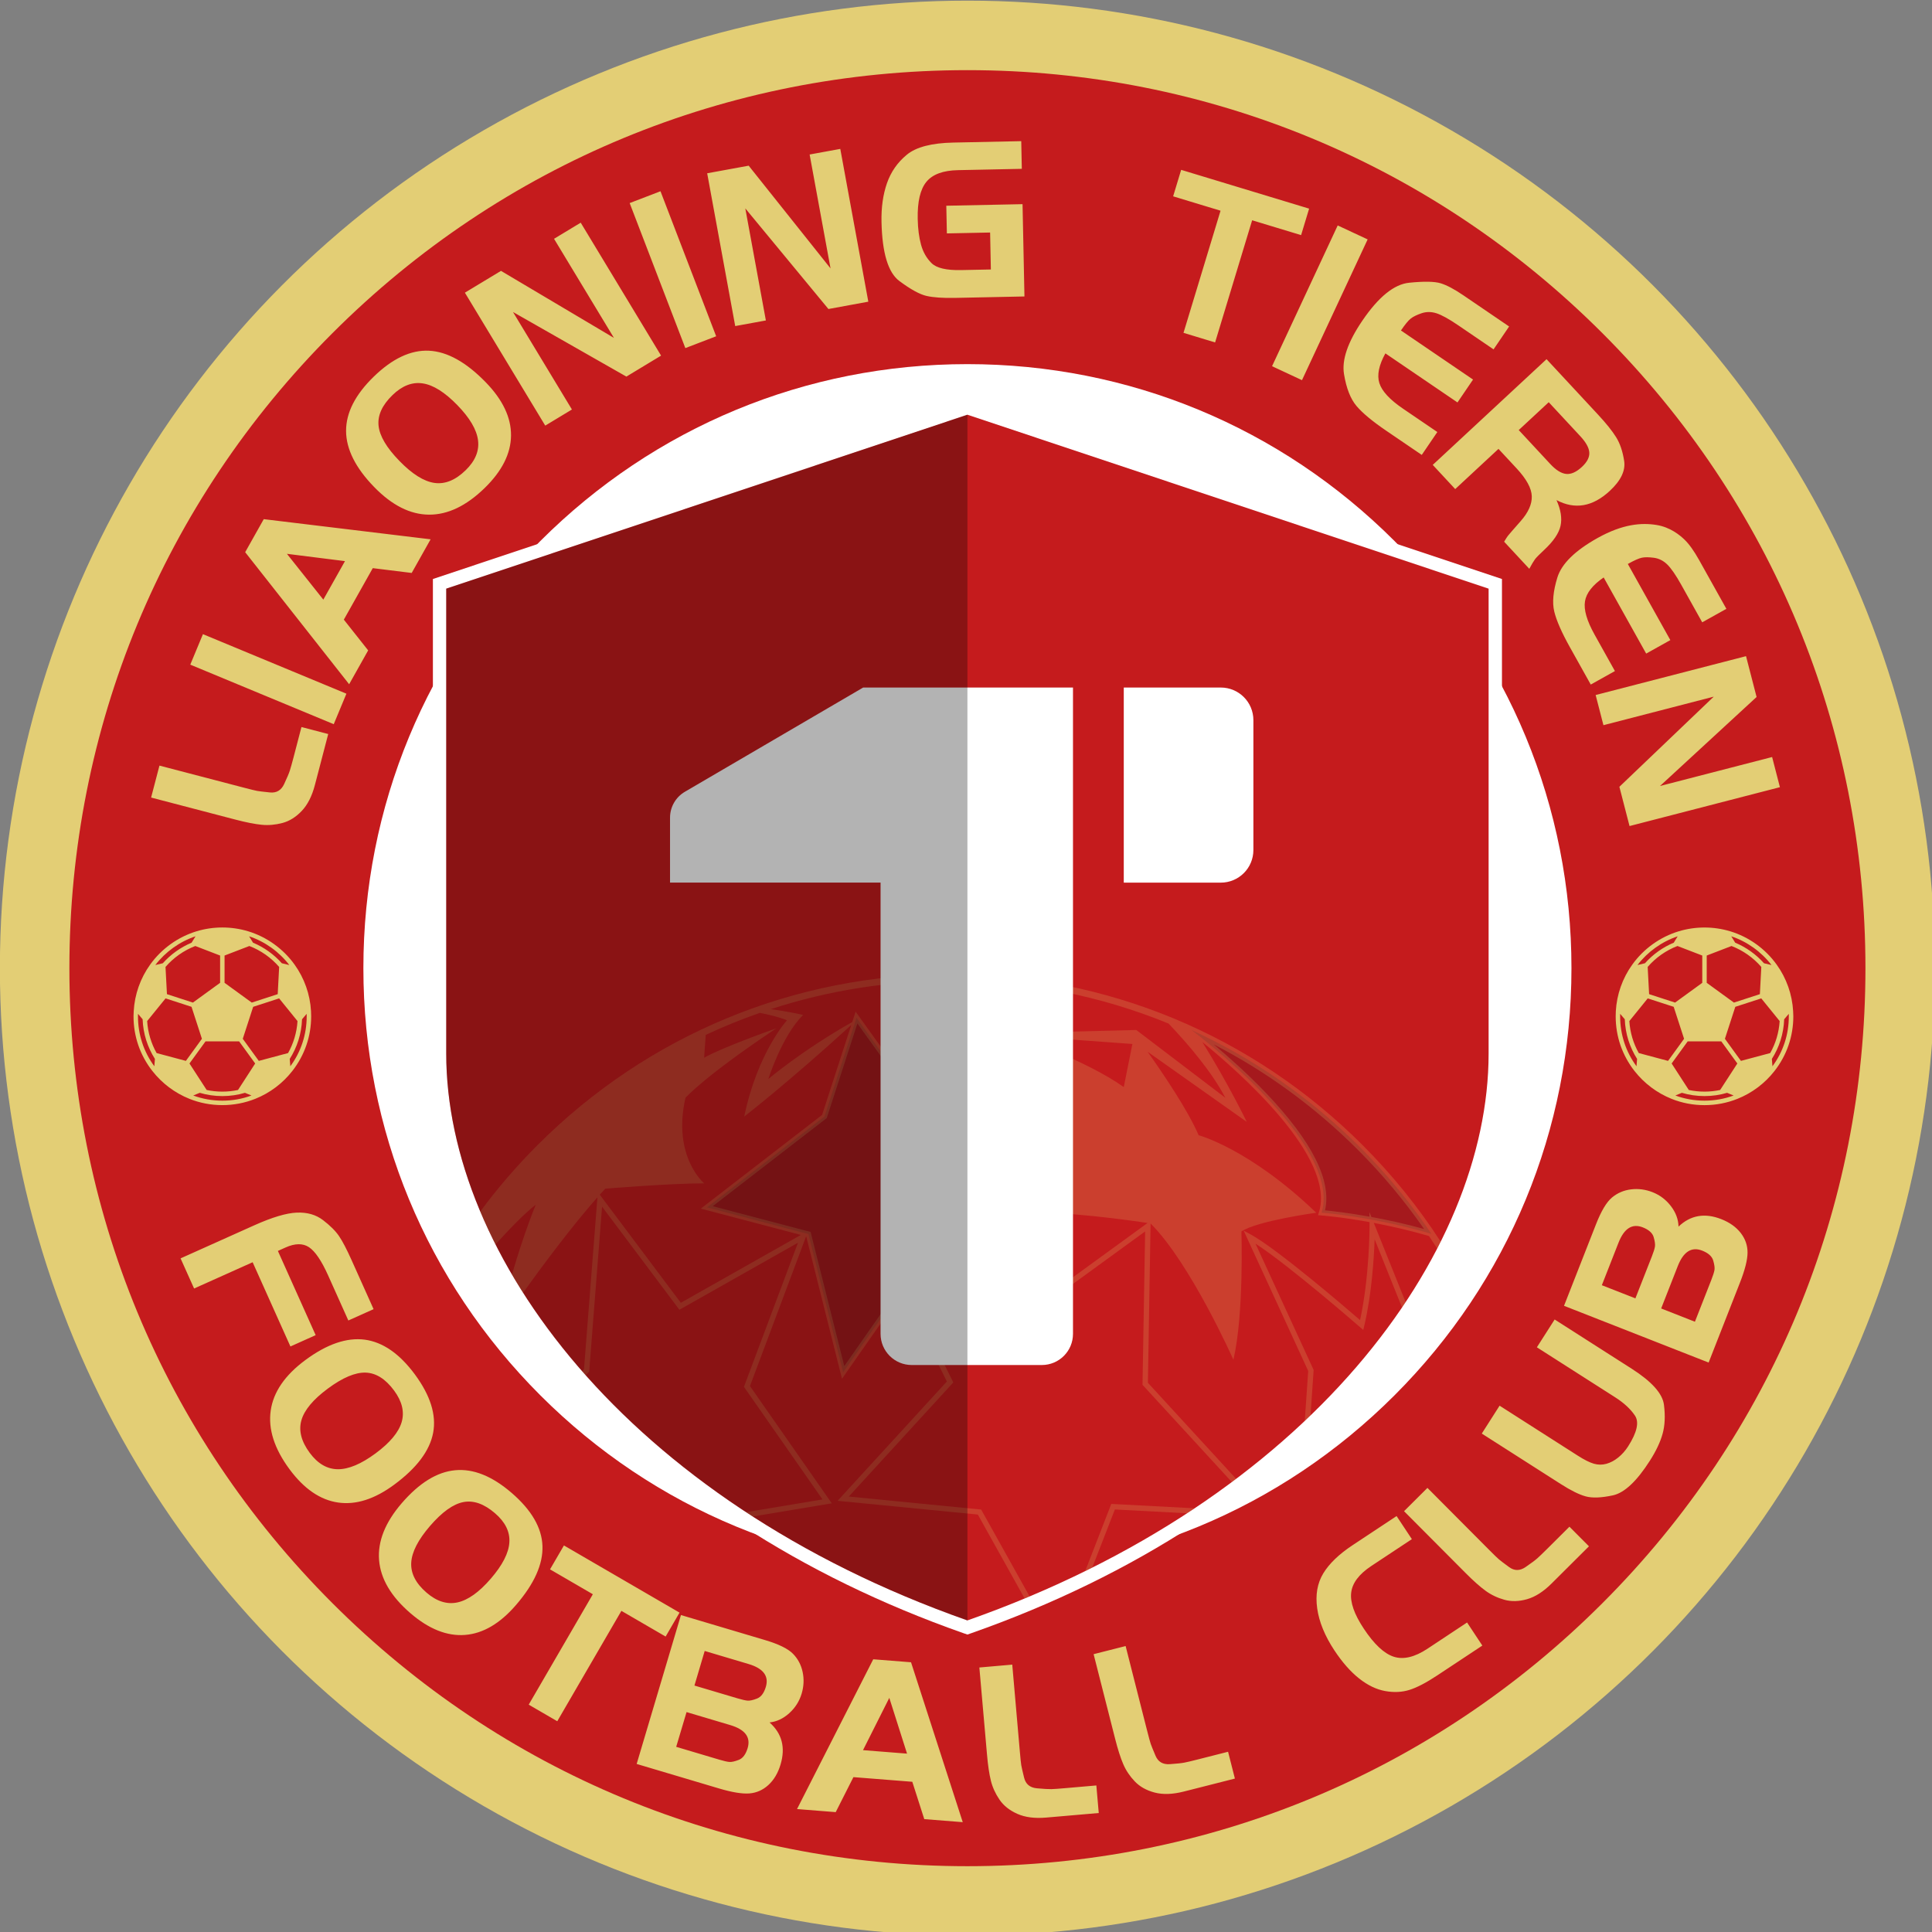 <svg xmlns="http://www.w3.org/2000/svg" width="316.228" height="316.228" viewBox="0 0 185.208 185.208" xml:space="preserve"><rect x="0" y="0" width="185.208" height="185.208" fill="#808080" stroke="none"/><g transform="translate(-8.69 -63.195)"><g transform="translate(14.572 23.591) scale(.265)"><g transform="translate(-72.234 99.683)"><g><circle style="fill:#e3ce75" cx="400" cy="400" r="350"/><path style="fill:#c51b1d" d="m 400,724.86 c -86.77,0 -168.35,-33.79 -229.71,-95.15 C 108.93,568.35 75.14,486.77 75.14,400 c 0,-86.77 33.79,-168.35 95.15,-229.71 61.36,-61.36 142.94,-95.15 229.71,-95.15 86.77,0 168.35,33.79 229.71,95.15 61.36,61.36 95.15,142.94 95.15,229.71 0,86.77 -33.79,168.35 -95.15,229.71 -61.36,61.36 -142.94,95.15 -229.71,95.15 z"/><path style="fill:#fff" d="m 400,618.51 c -58.37,0 -113.24,-22.73 -154.51,-64 -41.27,-41.27 -64,-96.14 -64,-154.51 0,-58.37 22.73,-113.24 64,-154.51 41.27,-41.27 96.14,-64 154.51,-64 58.37,0 113.24,22.73 154.51,64 41.27,41.27 64,96.14 64,154.51 0,58.37 -22.73,113.24 -64,154.51 -41.27,41.27 -96.14,64 -154.51,64 z"/></g><g><path style="fill:#fff" d="M 398.4,640.51 C 339.67,619.84 290.31,587.67 255.67,547.46 224.05,510.76 206.64,469.36 206.64,430.89 V 259.22 L 400,194.69 593.37,259.22 v 171.66 c 0,38.47 -17.41,79.87 -49.03,116.57 -34.64,40.21 -84,72.39 -142.74,93.05 l -1.6,0.56 z"/><path style="fill:#c51b1d" d="m 400,199.79 -188.54,62.92 c 0,0 0,95.61 0,168.18 0,72.57 64.78,161.51 188.54,205.06 123.76,-43.55 188.54,-132.5 188.54,-205.06 0,-72.56 0,-168.18 0,-168.18 z"/><g><g style="opacity:.4"><path style="fill:#76171d" d="M342.47 496.2 355.04 546.24 379.17 511.73 414.96 533.92 406.76 482.98 436.71 459.6 383.68 451.02 359.88 417.89 348.27 453.66 305.73 486.53zM567.85 496.12c-.28-.43-.56-.84-.85-1.26-20.62-30.15-48.9-54.64-82.05-70.66-1.3-.63-2.61-1.25-3.93-1.85.86.64 54.76 41.17 47.09 66.1 0 .02 18.23 1.32 39.74 7.67z"/></g><g style="opacity:.2"><path style="fill:#e3ce75" d="m 442.6,618.12 c 0.86,-0.43 1.71,-0.84 2.56,-1.28 l 8.18,-21.02 26.11,1.37 c 0.91,-0.6 1.82,-1.19 2.72,-1.8 l -30.13,-1.59 z"/><path style="fill:#e3ce75" d="m 569.94,501.43 c 0.44,-0.83 0.85,-1.66 1.27,-2.49 -8.06,-12.48 -17.52,-24.2 -28.28,-34.96 -39.86,-39.85 -92.85,-61.8 -149.21,-61.8 -56.36,0 -109.35,21.95 -149.21,61.8 -7.56,7.56 -14.47,15.6 -20.73,24.04 0.19,0.45 0.38,0.9 0.58,1.34 0,0 0,0.01 -0.01,0.01 0.08,0.18 0.16,0.35 0.24,0.53 0.1,0.24 0.2,0.47 0.3,0.71 0,0 0.01,-0.01 0.01,-0.01 1.36,3.11 2.82,6.22 4.39,9.32 4.83,-5.34 10.67,-11.42 14.56,-14.34 -0.16,0.42 -4.22,10.12 -8.6,25.25 1.29,2.19 2.63,4.38 4.01,6.56 7.37,-10.23 18.01,-24.49 26.9,-34.5 l -4.86,62.19 -0.68,0.7 c 0.43,0.48 0.85,0.97 1.29,1.45 l 1.02,-1.04 0.24,-0.25 4.66,-59.67 27.98,37.3 42.9,-24.25 -19.55,52.13 28.42,40.73 -27.64,4.61 c 0.79,0.52 1.6,1.04 2.4,1.57 l 28.59,-4.77 -29.6,-42.42 20.32,-54.19 0.03,0.01 12.95,51.53 21.89,-31.31 16.05,32.31 -39.53,43.16 50.73,4.97 16.93,30.37 c 0.61,-0.25 1.21,-0.5 1.8,-0.75 l -17.53,-31.43 -47.89,-4.7 37.81,-41.28 -17.1,-34.46 1.66,-2.37 36.81,22.83 -2.23,-13.87 8.86,3.35 41.4,-30.11 -0.95,55.49 32.32,35.19 c 0.52,-0.38 1.04,-0.77 1.56,-1.16 l -31.93,-34.77 0.97,-57.63 c 14.5,14.51 29.96,49.3 29.96,49.3 3.87,-16.44 2.9,-46.41 2.9,-46.41 5.8,-3.87 27.07,-6.77 27.07,-6.77 -24.17,-23.2 -42.54,-28.04 -42.54,-28.04 -3.87,-9.02 -12.88,-22.33 -18.47,-30.2 l 35.87,25.37 c 0,0 -6.57,-13.65 -16.06,-28.88 12.89,10.46 48.35,41.5 42.2,61.48 l -0.36,1.16 1.22,0.09 c 0.13,0.01 7.11,0.54 17.41,2.41 l 0.01,1.46 c 0,0.19 0.01,18.21 -3.43,33.98 -5.8,-5.02 -30.05,-25.78 -39.55,-30.97 l -2.56,-1.39 23.35,50.77 -1.25,18.12 c 0.7,-0.66 1.39,-1.31 2.08,-1.98 l 1.14,-16.5 -21.03,-45.7 c 12.07,7.81 37.5,29.93 37.77,30.18 l 1.21,1.05 0.37,-1.56 c 2.7,-11.46 3.5,-24.43 3.74,-31.25 l 9.92,24.71 c 0.44,-0.65 0.88,-1.3 1.31,-1.94 l -11.53,-28.69 c 5.88,1.11 12.73,2.64 19.96,4.74 0.99,1.49 2,3.01 2.97,4.54 z M 296.32,521.05 267,481.94 c 0.68,-0.75 1.34,-1.48 2,-2.17 0,0 23.2,-1.93 35.77,-1.93 0,0 -11.6,-9.67 -6.77,-30.94 0,0 6.77,-7.73 32.85,-25.13 -0.71,0.24 -19.44,6.84 -26.09,10.63 0,0 0.2,-3.48 0.58,-8.27 6.39,-2.99 12.93,-5.65 19.59,-7.97 3.71,0.75 7.38,1.66 9.8,2.7 0,0 -10.64,11.6 -15.47,34.81 0,0 15.83,-12.21 38.73,-33.13 l -10.56,32.55 -43.86,33.89 36.19,9.52 z m 117.34,10.93 -34.76,-21.56 -2.11,3.02 -1.27,1.81 -20.06,28.7 -12.19,-48.54 -0.95,-0.25 0.05,-0.14 -0.18,0.11 -34.31,-9.03 40.98,-31.67 0.24,-0.18 11.1,-34.25 22.92,31.91 51.24,8.3 -28.65,22.36 5.85,36.43 0.36,2.2 z m 8.92,-8.83 -8.91,-3.36 -5.85,-36.39 30.04,-23.45 -19.97,28.53 c 16.34,-0.86 41.84,2.87 47.28,3.7 z m 38.51,-100.79 -53.06,1.32 51.65,3.74 -3.12,15.59 c -13.54,-9.67 -38.67,-18.37 -38.67,-18.37 11.3,12.17 18.69,30.57 20.07,34.17 l -53.72,-8.71 -24.68,-34.35 -1.21,3.73 c -18.22,10.28 -30.37,20.63 -30.37,20.63 0,0 4.83,-15.47 12.57,-23.2 0,0 -5.06,-1.19 -11.7,-2.08 20.67,-6.74 42.51,-10.24 64.88,-10.24 27.55,0 54.28,5.31 79.03,15.44 7.55,7.95 15.76,17.69 20.55,26.86 z m 85.04,67.64 -0.7,-1.73 0.01,1.61 c -7.83,-1.41 -13.71,-2.04 -16.09,-2.27 2.5,-10.66 -4.62,-24.89 -21.18,-42.29 -6.83,-7.17 -13.97,-13.47 -19.13,-17.78 19.02,9.79 36.62,22.58 52.19,38.15 8.92,8.92 16.92,18.53 23.99,28.67 -6.96,-1.93 -13.5,-3.34 -19.09,-4.36 z"/></g></g><g><path style="fill:#fff" d="M438.19 298.48h-75.9l-64.5 37.71c-3.33 1.95-5.37 5.51-5.37 9.36v23.5h76.16v163.24c0 6.23 5.05 11.27 11.27 11.27h47.07c6.23 0 11.27-5.05 11.27-11.27zM491.66 298.48h-35.1v70.58h35.1c6.51 0 11.79-5.28 11.79-11.79v-47c0-6.51-5.28-11.79-11.79-11.79z"/></g><path style="fill-opacity:.3" d="m 400,199.79 -188.54,62.92 c 0,0 0,95.61 0,168.18 0,72.57 64.78,161.51 188.54,205.06 z"/></g><g><g><path style="fill:#e3ce75" d="m104.7 338.28 3.02-11.56 30.49 7.97c2.55.67 4.18 1.06 4.87 1.19.69.12 2.23.31 4.6.55 2.38.25 4.09-.77 5.15-3.04 1.06-2.27 1.75-3.9 2.06-4.89.32-.99.75-2.54 1.31-4.66l2.89-11.07 9.68 2.53-3.21 12.29-1.62 6.18c-1.05 4.02-2.64 7.14-4.76 9.36-2.12 2.23-4.45 3.68-6.98 4.35-2.53.67-5.03.89-7.49.65-2.47-.24-5.63-.86-9.49-1.87zM170.77 311.74l-51.9-21.54 4.58-11.03 51.9 21.54zM176.34 297.29l-37.61-47.77 6.72-11.95 60.36 7.29-6.84 12.17-14.08-1.74-10.47 18.63 8.8 11.12zm-22.51-47.18 13.17 16.57 7.83-13.93zM185.2 186.06c6.79-6.61 13.48-9.75 20.06-9.42 6.58.33 13.41 4.13 20.48 11.4 6.18 6.35 9.23 12.79 9.16 19.31-.07 6.52-3.26 12.85-9.57 18.99-6.63 6.45-13.34 9.65-20.12 9.6-6.78-.05-13.38-3.38-19.79-9.97-6.77-6.95-10.16-13.72-10.19-20.3-.02-6.58 3.3-13.11 9.97-19.61zm6.81 6.64c-3.74 3.64-5.41 7.32-5.03 11.05.38 3.73 2.9 7.99 7.56 12.77 4.61 4.74 8.83 7.39 12.65 7.94 3.82.55 7.58-.98 11.28-4.57 3.5-3.4 4.99-7.03 4.49-10.88-.5-3.85-3-8.09-7.5-12.71-4.54-4.66-8.7-7.28-12.5-7.84-3.81-.58-7.45.84-10.95 4.24zM235.61 162.63l21.32 35.27-9.65 5.83-29.07-48.09 13.06-7.89 40.86 24.25-21.67-35.85 9.65-5.83 29.07 48.09-12.55 7.59zM297.96 175.69l-20.14-52.46 11.15-4.28 20.14 52.46zM319.65 125.15l7.44 40.54-11.09 2.03-10.14-55.27 15.01-2.75 29.61 37.16-7.56-41.2 11.09-2.03 10.14 55.27-14.43 2.65zM392.36 124.19l27.58-.57.69 33.39-25.06.52c-4.43.09-7.88-.15-10.36-.71-2.48-.57-5.76-2.37-9.83-5.4-4.07-3.03-6.22-10.17-6.46-21.4-.11-5.22.55-9.88 1.98-13.99 1.43-4.1 3.83-7.54 7.19-10.3 3.36-2.77 8.97-4.23 16.82-4.39l24.56-.51.21 10.01-23.13.48c-5.38.11-9.18 1.52-11.4 4.24-2.22 2.72-3.26 7.19-3.13 13.43.07 3.54.47 6.64 1.2 9.29.73 2.66 1.99 4.88 3.8 6.67 1.8 1.79 5.37 2.63 10.69 2.52l10.77-.22-.27-13.37-15.64.32zM491.57 125.99l-17.15-5.2 2.9-9.58 46.29 14.03-2.9 9.58-17.71-5.37-13.4 44.19-11.43-3.47zM510.2 182.24l23.75-50.92 10.83 5.05-23.75 50.92zM595.96 167.87l-5.63 8.28-12.86-8.76c-3.34-2.27-5.94-3.7-7.81-4.3-1.87-.59-3.67-.59-5.39 0-1.72.59-3.03 1.23-3.9 1.92-.88.69-2.06 2.13-3.54 4.31l26.08 17.75-5.63 8.28-26.08-17.75c-2.36 4.27-3.09 7.85-2.18 10.75.91 2.9 3.75 5.98 8.52 9.23l12.45 8.47-5.63 8.28-12.87-8.76c-5.01-3.41-8.59-6.39-10.75-8.95-2.16-2.56-3.67-6.4-4.51-11.53-.85-5.13 1.36-11.57 6.64-19.33 5.85-8.59 11.48-13.16 16.91-13.71 5.43-.55 9.25-.48 11.46.21 2.21.69 4.89 2.11 8.04 4.25zM592.11 212.15l-15.65 14.54-8.13-8.75 41.17-38.24 18.66 20.09c2.9 3.12 5.06 5.82 6.49 8.1 1.42 2.27 2.4 5.16 2.93 8.65.52 3.49-1.2 7.09-5.19 10.79-6.2 5.76-12.63 6.87-19.29 3.34 1.57 3.51 2.06 6.62 1.46 9.32-.6 2.7-2.59 5.62-5.97 8.76-1.69 1.57-2.78 2.68-3.26 3.31-.48.64-1.17 1.8-2.07 3.47l-9.1-9.8c.59-1.01 1.05-1.72 1.36-2.13.32-.41 1.85-2.18 4.62-5.32 2.77-3.14 4.11-6.15 4.02-9.01-.09-2.87-1.92-6.23-5.51-10.09zm7.33-6.81 11.39 12.26c2.06 2.22 3.98 3.42 5.76 3.61 1.78.18 3.67-.66 5.69-2.53 1.89-1.75 2.79-3.49 2.69-5.2-.1-1.71-1.19-3.7-3.29-5.95l-11.39-12.26zM674.55 270.01l-8.74 4.88-7.59-13.59c-1.97-3.53-3.66-5.97-5.06-7.34-1.41-1.37-3.01-2.17-4.82-2.42-1.81-.24-3.26-.25-4.35-.03-1.09.23-2.79.98-5.09 2.27l15.38 27.54-8.74 4.88-15.38-27.54c-4.02 2.76-6.28 5.64-6.76 8.64-.49 3 .67 7.03 3.49 12.07l7.34 13.15-8.74 4.88-7.59-13.59c-2.95-5.29-4.82-9.56-5.61-12.81-.79-3.25-.41-7.37 1.12-12.33 1.54-4.97 6.4-9.74 14.59-14.31 9.07-5.06 15.87-5.56 21.26-4.69 5.02.8 8.49 3.71 10.15 5.31 1.67 1.61 3.43 4.07 5.29 7.4zM669.98 301.78l-39.9 10.32-2.82-10.91 54.4-14.06 3.82 14.77-34.94 32.2 40.56-10.48 2.82 10.91-54.4 14.06-3.67-14.2z"/></g><g><path style="fill:#e3ce75" d="m164.23 532.75-9.13 4.1-13.67-30.47-21.18 9.5-4.89-10.9 26.75-12c6.4-2.87 11.5-4.39 15.27-4.55 3.78-.16 6.95.75 9.53 2.73 2.58 1.98 4.5 3.89 5.77 5.76 1.27 1.86 2.79 4.79 4.58 8.78l7.92 17.65-9.13 4.1-7.3-16.27c-2.41-5.37-4.73-8.79-6.95-10.25-2.22-1.46-5.05-1.42-8.48.12l-2.76 1.24zM200.09 546.92c5.63 7.62 7.85 14.67 6.64 21.14-1.21 6.47-5.9 12.73-14.06 18.76-7.12 5.27-13.91 7.43-20.37 6.48-6.45-.95-12.3-4.96-17.53-12.04-5.5-7.44-7.77-14.52-6.8-21.23.96-6.71 5.14-12.8 12.54-18.27 7.8-5.77 14.96-8.22 21.49-7.37 6.52.88 12.55 5.05 18.09 12.53zm-7.5 5.86c-3.1-4.19-6.53-6.35-10.28-6.47-3.75-.12-8.31 1.8-13.67 5.77-5.32 3.94-8.51 7.76-9.57 11.47-1.06 3.71-.05 7.64 3.02 11.79 2.9 3.92 6.29 5.89 10.18 5.92 3.89.02 8.42-1.89 13.61-5.72 5.23-3.87 8.38-7.65 9.46-11.33 1.07-3.71.15-7.51-2.75-11.43zM235.14 589.83c7.17 6.19 10.89 12.58 11.13 19.16.25 6.58-2.95 13.72-9.58 21.4-5.79 6.71-11.93 10.31-18.44 10.81-6.5.5-13.09-2.13-19.76-7.88-7.01-6.04-10.78-12.45-11.32-19.2-.54-6.76 2.2-13.62 8.2-20.58 6.34-7.34 12.78-11.32 19.34-11.92 6.58-.61 13.38 2.13 20.43 8.21zm-6.02 7.36c-3.95-3.41-7.77-4.76-11.45-4.05-3.69.71-7.71 3.59-12.07 8.64-4.32 5.01-6.59 9.44-6.8 13.29-.21 3.85 1.63 7.46 5.54 10.83 3.69 3.19 7.44 4.36 11.23 3.53 3.79-.84 7.8-3.7 12.01-8.58 4.25-4.92 6.49-9.3 6.72-13.14.25-3.82-1.48-7.33-5.18-10.52zM264.5 626.48l-15.49-9 5.03-8.65 41.82 24.3-5.03 8.66-16-9.3-23.2 39.93-10.33-6zM280.35 687.87l16.02-53.86 30.39 9.04c4.94 1.47 8.32 3.12 10.11 4.94 1.8 1.82 2.97 4.03 3.52 6.62.55 2.59.43 5.2-.36 7.84-.82 2.74-2.31 5.09-4.47 7.05-2.16 1.96-4.54 3.08-7.14 3.36 4.49 3.98 5.82 9.04 3.99 15.18-.93 3.13-2.4 5.61-4.41 7.45-2.01 1.84-4.32 2.85-6.92 3.05-2.6.19-6.27-.41-11-1.82zm14.3-6.19 15.56 4.63c1.67.5 2.9.78 3.7.84.8.06 1.93-.19 3.39-.76 1.46-.57 2.52-1.99 3.2-4.26 1.17-3.95-.93-6.72-6.3-8.32l-15.8-4.7zm6.6-22.17 15.61 4.64c1.62.48 2.83.75 3.63.82.8.06 1.93-.18 3.39-.75 1.46-.56 2.52-1.97 3.2-4.23 1.17-3.92-.92-6.68-6.26-8.27L304.96 647ZM338.36 704.19l27.57-54.18 13.67 1.08 18.71 57.84-13.92-1.1-4.33-13.51-21.3-1.68-6.4 12.66zm33.38-40.22-9.51 18.91 15.93 1.26zM404.32 652.98l11.9-1.04 2.74 31.4c.23 2.63.4 4.29.52 4.99.12.69.46 2.2 1.03 4.52.57 2.32 2.1 3.6 4.6 3.83 2.5.23 4.26.33 5.3.3 1.04-.03 2.65-.15 4.83-.34l11.4-.99.87 9.97-12.65 1.1-6.37.55c-4.13.36-7.61-.09-10.42-1.34-2.81-1.25-4.96-2.95-6.44-5.11-1.48-2.16-2.53-4.44-3.13-6.84-.6-2.4-1.08-5.59-1.42-9.57zM445.65 648.16l11.58-2.94 7.76 30.55c.65 2.56 1.09 4.17 1.32 4.84.23.67.81 2.1 1.74 4.3.93 2.2 2.65 3.21 5.16 3.04 2.5-.17 4.26-.36 5.28-.56 1.02-.2 2.59-.57 4.71-1.11l11.09-2.82 2.47 9.7-12.31 3.13-6.2 1.57c-4.02 1.02-7.52 1.14-10.5.36-2.98-.78-5.37-2.12-7.18-4.01-1.81-1.89-3.21-3.97-4.19-6.25-.98-2.27-1.97-5.35-2.95-9.22zM580.75 636.7l5.52 8.35-16.27 10.77c-4.02 2.66-7.38 4.42-10.08 5.26-2.7.85-5.64.99-8.8.42-3.17-.57-6.3-2.08-9.41-4.53-3.11-2.46-6.08-5.84-8.94-10.15-3.47-5.25-5.55-10.32-6.24-15.22-.69-4.9.05-9.12 2.2-12.67 2.16-3.55 5.71-6.96 10.67-10.24l15.85-10.49 5.53 8.35-14.66 9.7c-4.44 2.94-6.87 6.15-7.29 9.63-.42 3.48 1.09 7.82 4.54 13.02 3.75 5.67 7.38 9.07 10.88 10.19 3.5 1.12 7.56.15 12.19-2.91zM557.95 596.44l8.46-8.43 22.24 22.34c1.86 1.87 3.06 3.04 3.6 3.49.53.46 1.76 1.4 3.69 2.81 1.92 1.42 3.92 1.41 5.98-.01 2.07-1.42 3.49-2.48 4.26-3.17.77-.69 1.94-1.81 3.49-3.35l8.11-8.07 7.06 7.09-9 8.96-4.53 4.51c-2.94 2.93-5.89 4.81-8.85 5.66-2.96.84-5.7.91-8.22.21-2.52-.7-4.78-1.78-6.79-3.24-2-1.46-4.42-3.6-7.23-6.43zM592.51 558.27l28.28 18.07c2.36 1.51 4.3 2.48 5.82 2.92 1.52.44 3.02.45 4.52.04 1.49-.41 2.93-1.17 4.31-2.29 1.38-1.12 2.56-2.45 3.56-4.01 3.23-5.06 4.06-8.77 2.48-11.14-1.58-2.37-3.97-4.59-7.19-6.64L606 537.15l6.43-10.06 27.86 17.8c7.28 4.65 11.17 9 11.68 13.05.51 4.05.34 7.57-.51 10.56-.84 2.99-2.37 6.21-4.57 9.66-4.77 7.47-9.24 11.65-13.41 12.55-4.17.9-7.44 1.02-9.82.37-2.38-.65-5.38-2.14-9.02-4.47l-28.57-18.25zM668.13 542.67l-52.31-20.53 11.58-29.52c1.88-4.8 3.81-8.02 5.78-9.66 1.97-1.64 4.27-2.62 6.89-2.94 2.63-.32 5.22.02 7.78 1.02 2.66 1.05 4.88 2.73 6.65 5.05 1.77 2.32 2.68 4.79 2.74 7.4 4.34-4.14 9.5-5.04 15.47-2.7 3.04 1.19 5.38 2.87 7.05 5.02 1.66 2.16 2.48 4.54 2.45 7.15-.03 2.61-.94 6.21-2.75 10.81zm-26.49-23.22 5.95-15.16c.62-1.57.99-2.75 1.12-3.55.13-.79-.02-1.94-.46-3.44-.43-1.5-1.75-2.68-3.94-3.54-3.81-1.49-6.73.35-8.77 5.53l-6.04 15.4zm21.53 8.45 5.93-15.11c.63-1.62 1.02-2.82 1.15-3.62.13-.79-.03-1.94-.47-3.44-.44-1.5-1.77-2.68-3.97-3.55-3.83-1.5-6.78.35-8.83 5.57l-6.02 15.35z"/></g></g><g><path style="fill:#e3ce75" d="M698.7 415.58c-.34-6.09-2.4-11.93-5.96-16.88-4.12-5.74-10.1-10.02-16.83-12.05-3-.9-6.12-1.36-9.28-1.36-3.16 0-6.28.46-9.28 1.36-6.73 2.03-12.71 6.31-16.83 12.05-3.56 4.95-5.62 10.79-5.96 16.88-.04.59-.05 1.2-.05 1.84 0 7.24 2.35 14.08 6.81 19.78 3.51 4.48 8.14 7.96 13.4 10.07 3.79 1.52 7.8 2.28 11.92 2.28 4.12 0 8.13-.77 11.92-2.28 5.26-2.1 9.9-5.58 13.4-10.07 4.45-5.69 6.81-12.53 6.81-19.78-.01-.64-.03-1.26-.07-1.84zm-41.84-23.6 8.97 3.45v9.87l-9.84 7.15-9.39-3.05-.52-9.85c2.9-3.34 6.59-5.96 10.78-7.57zm30.33 7.57-.52 9.85-9.39 3.05-9.84-7.15v-9.87l8.97-3.45c4.19 1.61 7.88 4.24 10.78 7.57zm-41.09 11.38 9.39 3.05 3.76 11.57-5.8 7.99-10.59-2.83c-1.94-3.46-3.15-7.39-3.41-11.57zm8.65 23.55 5.8-7.99h12.17l5.8 7.99-6.21 9.57.02.01c-1.84.39-3.75.6-5.7.6-1.96 0-3.86-.21-5.7-.6l.02-.01zm35.66-3.77-10.59 2.83-5.8-7.99 3.76-11.57 9.39-3.05 6.66 8.21c-.27 4.18-1.47 8.1-3.42 11.57zm.46-31.84-2.71-.65c-2.85-3.2-6.41-5.76-10.42-7.44l-1.42-2.31c5.75 1.93 10.85 5.58 14.55 10.4zm-33.93-10.4-1.42 2.31c-4.01 1.68-7.56 4.24-10.42 7.44l-2.71.65c3.7-4.82 8.81-8.47 14.55-10.4zm-20.82 28.94c0-.3 0-.6.01-.89l1.67 1.96c.19 5.26 1.8 10.17 4.45 14.35l-.21 2.66c-3.88-5.27-5.92-11.5-5.92-18.08zm19.98 28.65 2.35-.97c2.6.77 5.34 1.18 8.18 1.18 2.84 0 5.59-.41 8.18-1.18l2.36.97c-3.37 1.24-6.91 1.87-10.54 1.87-3.63 0-7.17-.63-10.53-1.87zm35.12-10.57-.21-2.66c2.65-4.18 4.26-9.09 4.45-14.35l1.67-1.96c.01.29.01.59.01.89.01 6.58-2.04 12.81-5.92 18.08zM98.34 417.41c0 7.24 2.35 14.08 6.81 19.78 3.51 4.48 8.14 7.96 13.4 10.07 3.79 1.52 7.8 2.28 11.92 2.28 4.12 0 8.13-.77 11.92-2.28 5.26-2.1 9.9-5.58 13.4-10.07 4.45-5.69 6.81-12.53 6.81-19.78 0-.63-.02-1.25-.05-1.84-.34-6.09-2.4-11.92-5.96-16.88-4.12-5.74-10.1-10.02-16.83-12.05-3-.9-6.12-1.36-9.28-1.36-3.16 0-6.28.46-9.28 1.36-6.73 2.03-12.71 6.31-16.83 12.05-3.56 4.95-5.62 10.79-5.96 16.88-.05.59-.07 1.21-.07 1.84zm52.68-17.86-.52 9.85-9.39 3.05-9.84-7.15v-9.87l8.97-3.45c4.19 1.61 7.88 4.23 10.78 7.57zm-30.33-7.57 8.97 3.45v9.87l-9.84 7.15-9.39-3.05-.52-9.85c2.9-3.33 6.59-5.96 10.78-7.57zm36.97 27.16c-.26 4.18-1.47 8.1-3.41 11.57l-10.59 2.83-5.8-7.99 3.76-11.57 9.39-3.05zm-21.51 24.91.02.01c-1.84.39-3.75.6-5.7.6-1.96 0-3.86-.21-5.7-.6l.02-.01-6.21-9.57 5.8-7.99h12.17l5.8 7.99zm-32.88-24.91 6.66-8.21 9.39 3.05 3.76 11.57-5.8 7.99-10.59-2.83c-1.95-3.47-3.15-7.39-3.42-11.57zm17.5-30.67-1.42 2.31c-4.01 1.68-7.56 4.24-10.42 7.44l-2.71.65c3.71-4.82 8.81-8.47 14.55-10.4zm33.93 10.4-2.71-.65c-2.85-3.2-6.41-5.76-10.42-7.44l-1.42-2.31c5.75 1.93 10.86 5.58 14.55 10.4zm.36 36.62-.21-2.66c2.65-4.18 4.26-9.09 4.45-14.35l1.67-1.96c.01.29.01.59.01.89 0 6.58-2.04 12.81-5.92 18.08zm-24.59 12.44c-3.63 0-7.17-.63-10.54-1.87l2.36-.97c2.6.77 5.34 1.18 8.18 1.18 2.84 0 5.59-.41 8.18-1.18l2.35.97c-3.36 1.24-6.9 1.87-10.53 1.87zM99.95 417.41c0-.3 0-.6.01-.89l1.67 1.96c.19 5.26 1.8 10.17 4.45 14.35l-.21 2.66c-3.87-5.27-5.92-11.5-5.92-18.08z"/></g></g></g></g></svg>